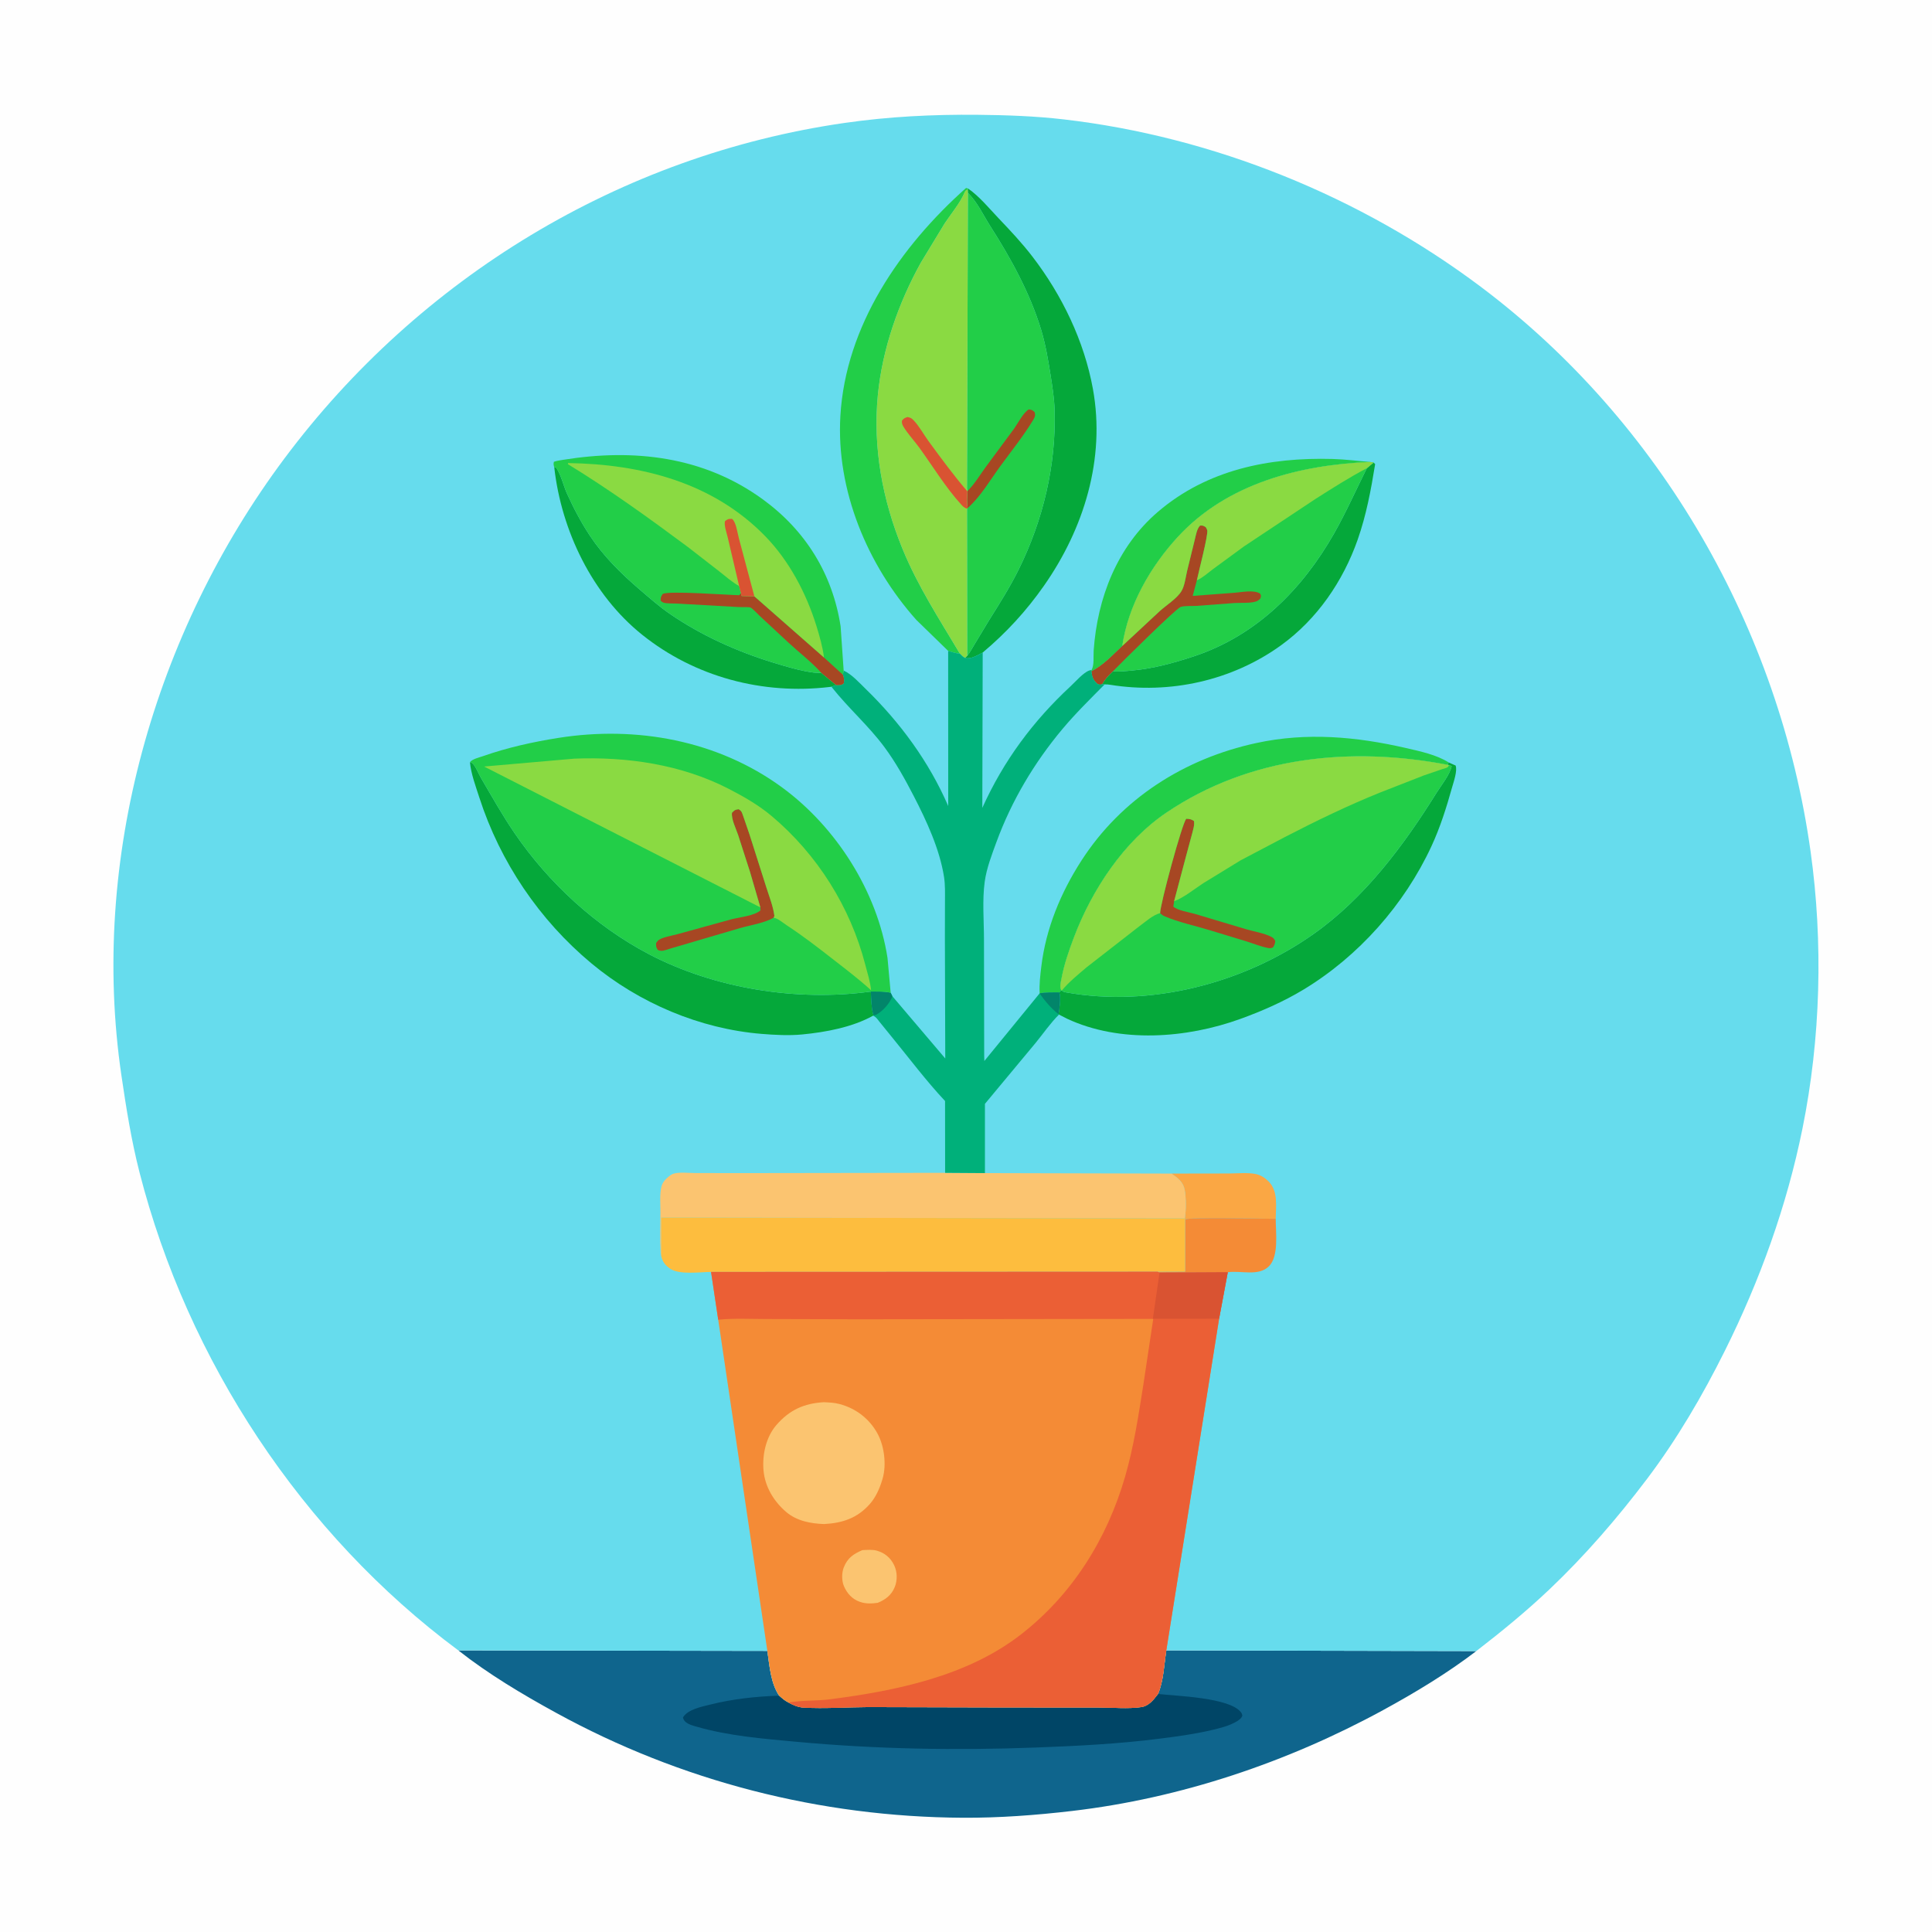 <svg version="1.1" xmlns="http://www.w3.org/2000/svg" style="display: block;" viewBox="0 0 2048 2048" width="1024" height="1024">
<path transform="translate(0,0)" fill="rgb(254,254,254)" d="M -0 -0 L 2048 0 L 2048 2048 L -0 2048 L -0 -0 z"/>
<path transform="translate(0,0)" fill="rgb(15,101,141)" d="M 1236.33 1749.48 L 1564.94 1750.2 C 1534.22 1773.68 1500.07 1794.3 1466.16 1812.78 C 1364.58 1868.13 1251.6 1906.21 1136.5 1919.69 C 1098.21 1924.17 1059.11 1927.11 1020.54 1926.89 C 869.346 1926.03 721.601 1888.18 589.119 1815.46 C 553.531 1795.93 517.744 1774.63 485.826 1749.47 L 813.423 1750.01 C 815.773 1765.78 816.854 1783.91 825.931 1797.48 C 829.129 1800.36 831.923 1802.85 835.827 1804.76 C 840.644 1807.43 845.995 1809.79 851.569 1810.11 C 874.09 1811.41 897.752 1809.65 920.388 1809.59 L 1057.34 1809.94 L 1164.67 1810.02 C 1178.99 1810 1195.68 1811.66 1209.77 1809.6 C 1217.86 1808.41 1222.87 1801.77 1227.51 1795.71 C 1233.47 1781.87 1233.97 1764.34 1236.33 1749.48 z"/>
<path transform="translate(0,0)" fill="rgb(0,69,102)" d="M 1227.51 1795.71 C 1246.59 1797.85 1303.17 1799.31 1315.41 1815.01 C 1316.29 1816.13 1316.67 1817.12 1316.93 1818.5 C 1316.24 1821.41 1313.1 1823.54 1310.64 1824.97 C 1302.47 1829.72 1293.11 1831.91 1284 1834.05 C 1265.85 1838.33 1247.47 1840.74 1229 1843.09 C 1185.48 1848.62 1141.89 1850.8 1098.08 1852.45 C 1013.49 1855.66 928.822 1854.17 844.5 1846.39 C 809.189 1843.13 772.122 1840.19 738 1830.23 C 733.532 1828.93 727.315 1827.35 724.813 1823 C 724.302 1822.11 724.213 1821.44 724.002 1820.5 C 729.043 1812.02 743.944 1809.15 753.062 1806.87 C 776.637 1800.97 801.668 1798.28 825.931 1797.48 C 829.129 1800.36 831.923 1802.85 835.827 1804.76 C 840.644 1807.43 845.995 1809.79 851.569 1810.11 C 874.09 1811.41 897.752 1809.65 920.388 1809.59 L 1057.34 1809.94 L 1164.67 1810.02 C 1178.99 1810 1195.68 1811.66 1209.77 1809.6 C 1217.86 1808.41 1222.87 1801.77 1227.51 1795.71 z"/>
<path transform="translate(0,0)" fill="rgb(102,220,237)" d="M 485.826 1749.47 C 320.038 1626.33 199.014 1442.45 147.861 1242.66 C 139.237 1208.98 133.786 1174.55 128.727 1140.17 C 94.989 910.891 163.66 670.576 301.5 485.999 C 444.632 294.337 657.958 164.562 895.038 130.352 C 942.242 123.541 988.899 121.222 1036.56 121.697 C 1067.02 122.001 1097.34 123.055 1127.63 126.562 C 1286.19 144.925 1442.26 208.258 1569.79 304.078 C 1760.43 447.318 1886.35 666.986 1919.28 902.537 C 1932.77 999.041 1930.03 1100.81 1910.69 1196.32 C 1894.07 1278.39 1865.59 1357.28 1828.28 1432.16 C 1804.79 1479.31 1777.65 1525.72 1745.86 1567.78 C 1714.52 1609.23 1680.26 1648.93 1642.54 1684.73 C 1617.95 1708.07 1591.76 1729.5 1564.94 1750.2 L 1236.33 1749.48 C 1233.97 1764.34 1233.47 1781.87 1227.51 1795.71 C 1222.87 1801.77 1217.86 1808.41 1209.77 1809.6 C 1195.68 1811.66 1178.99 1810 1164.67 1810.02 L 1057.34 1809.94 L 920.388 1809.59 C 897.752 1809.65 874.09 1811.41 851.569 1810.11 C 845.995 1809.79 840.644 1807.43 835.827 1804.76 C 831.923 1802.85 829.129 1800.36 825.931 1797.48 C 816.854 1783.91 815.773 1765.78 813.423 1750.01 L 485.826 1749.47 z"/>
<path transform="translate(0,0)" fill="rgb(250,167,68)" d="M 1241.87 1244.04 L 1302.37 1243.94 C 1311.3 1243.93 1322.54 1242.75 1331.19 1244.53 C 1336.46 1245.61 1341.16 1248.7 1344.89 1252.5 C 1355.08 1262.88 1352.44 1278.68 1352.31 1292.01 C 1339.15 1291.97 1262.09 1289.98 1256.26 1292.65 L 1255.98 1291.53 C 1257.33 1282.31 1257.39 1270.71 1255.85 1261.54 C 1254.41 1253 1248.53 1248.7 1241.87 1244.04 z"/>
<path transform="translate(0,0)" fill="rgb(244,139,54)" d="M 1256.26 1292.65 C 1262.09 1289.98 1339.15 1291.97 1352.31 1292.01 C 1352.3 1306.42 1355.83 1331.61 1345.17 1342.24 C 1334.03 1353.35 1315.48 1346.55 1301.49 1348.64 L 1229.15 1349.01 L 1227.16 1348.09 L 1256.24 1347.88 L 1256.26 1292.65 z"/>
<path transform="translate(0,0)" fill="rgb(34,206,72)" d="M 1157.08 710.318 C 1160.11 704.912 1158.9 695.817 1159.33 689.626 C 1163.23 633.938 1184.14 579.667 1227.37 542.615 C 1279.63 497.829 1345.42 484.675 1412.58 486.526 C 1425.95 486.894 1439.07 488.643 1452.38 489.686 C 1378.22 492.772 1301.05 512.314 1248.84 568.826 C 1219.62 600.444 1195.9 641.719 1189.67 684.758 C 1179.76 694.106 1169.28 705.49 1156.95 711.556 L 1157.08 710.318 z"/>
<path transform="translate(0,0)" fill="rgb(5,168,58)" d="M 587.576 495.74 L 589.022 495.079 C 594.423 501.957 597.251 514.859 600.968 523.072 C 607.962 538.531 616.066 553.935 625.451 568.076 C 639.892 589.836 658.486 608.155 678.242 625.076 C 688.688 634.023 699.197 643.289 710.564 651.06 C 743.597 673.639 781.294 690.65 819.499 702.363 C 833.244 706.576 848.212 711.101 862.5 712.947 L 870.779 713.384 L 886.293 726.28 L 881.368 727.982 L 879.545 728.209 C 808.616 736.673 736.677 717.705 680.633 672.79 C 627.642 630.322 595.134 562.419 587.576 495.74 z"/>
<path transform="translate(0,0)" fill="rgb(5,168,58)" d="M 1456.07 490.333 L 1457.71 492 C 1453.31 519.251 1448.35 546.012 1439.16 572.137 C 1423.65 616.263 1396.14 656.377 1358.06 683.948 C 1306.11 721.567 1239.97 736.131 1176.82 725.899 C 1174.81 725.574 1173.02 725.402 1170.97 725.49 L 1168.38 725.257 C 1171.44 719.68 1175.27 715.915 1179.81 711.552 C 1186.53 712.268 1193.74 711.345 1200.47 710.73 C 1222.78 708.689 1244.58 702.695 1265.78 695.654 C 1331.81 673.716 1380.55 624.757 1414.31 565.274 C 1426.99 542.932 1437.42 519.316 1448.9 496.341 L 1456.07 490.333 z"/>
<path transform="translate(0,0)" fill="rgb(34,206,72)" d="M 1102.06 1052.98 C 1101.54 1043.51 1102.71 1033.97 1103.84 1024.57 C 1108.66 984.32 1124.36 946.461 1146.21 912.5 C 1188.75 846.406 1255.45 804.228 1331.59 787.677 C 1384.99 776.07 1437.74 780.819 1490.5 792.982 C 1505.26 796.385 1522.91 800.061 1535.8 808.321 C 1534.65 810.161 1534.71 809.286 1534.97 810.82 C 1431.97 791.021 1325.01 801.664 1236.56 861.333 C 1191.27 891.886 1157.31 943.548 1138.3 994.001 C 1133.04 1007.94 1127.97 1022.47 1125.28 1037.16 C 1124.54 1041.19 1123 1046.07 1125.1 1049.84 L 1122.83 1051.98 C 1116.08 1052.15 1108.67 1051.74 1102.06 1052.98 z"/>
<path transform="translate(0,0)" fill="rgb(34,206,72)" d="M 1005.08 689.973 L 971.318 657.102 C 919.325 598.842 886.225 519.53 890.836 440.913 C 896.452 345.146 954.421 261.231 1024.08 199.248 L 1026.35 199.945 L 1025.79 200.702 C 1024.47 201.601 1023.39 201.929 1022.77 203.436 C 1018.01 215.01 1008.36 226.299 1001.44 236.728 L 976.144 278.389 C 952.397 321.229 935.319 369.904 930.565 418.801 C 925.148 474.52 935.516 530.103 956.62 581.628 C 972.953 621.503 995.617 656.169 1017.56 692.971 C 1013.19 692.503 1009.26 691.262 1005.08 689.973 z"/>
<path transform="translate(0,0)" fill="rgb(5,168,58)" d="M 1026.35 199.945 C 1038.12 208.095 1048.74 221.096 1058.72 231.567 C 1071.15 244.6 1083.52 257.779 1094.49 272.086 C 1125.81 312.925 1149.36 361.62 1158.57 412.475 C 1171.93 486.268 1149.05 560.327 1106.67 620.867 C 1087.91 647.662 1066.71 670.695 1041.7 691.745 C 1036.5 694.449 1028.82 699.214 1022.84 697.406 L 1025.3 695.163 C 1028.18 691.835 1030.53 687.146 1032.85 683.362 L 1048.63 657.22 C 1059.72 639.588 1070.71 622.212 1079.95 603.5 C 1105.79 551.2 1119.61 493.246 1117.93 434.84 C 1117.58 422.332 1115.52 409.385 1113.55 397.031 C 1111 381.022 1108.29 364.777 1103.54 349.237 C 1091.59 310.114 1071.47 273.706 1049.53 239.376 C 1042.36 228.159 1035.66 213.649 1026.01 204.501 L 1025.79 200.702 L 1026.35 199.945 z"/>
<path transform="translate(0,0)" fill="rgb(5,168,58)" d="M 498.165 807.944 C 499.052 808.338 500.108 808.474 500.826 809.126 C 504.174 812.168 507.634 820.882 510.055 825 C 521.581 844.606 532.645 864.42 545.5 883.211 C 581.459 935.774 631.267 981.77 687.834 1011.44 C 757.666 1048.08 845.148 1061.84 923.109 1051.11 C 923.806 1059.42 923.471 1068.24 925.942 1076.22 L 925.481 1076.68 C 903.578 1088.94 875.234 1094.16 850.523 1096.55 C 836.346 1097.91 821.619 1097.12 807.462 1095.97 C 741.91 1090.66 677.496 1063.26 627.029 1021.29 C 571.801 975.359 530.166 913.746 508.105 845.393 C 504.283 833.549 499.302 820.313 498.165 807.944 z"/>
<path transform="translate(0,0)" fill="rgb(5,168,58)" d="M 1534.97 810.82 C 1534.71 809.286 1534.65 810.161 1535.8 808.321 L 1543.02 811.5 C 1545.08 817.12 1540.89 828.863 1539.26 834.669 C 1533.26 856.077 1526.74 876.887 1517.36 897.112 C 1488.59 959.116 1440.04 1013.87 1381.4 1049.23 C 1360.56 1061.79 1337.85 1071.74 1315 1080.03 C 1257.88 1100.77 1187.18 1106.11 1130.99 1079.82 L 1122.58 1075.5 L 1122.08 1075.12 C 1123.11 1069.16 1124.62 1057.66 1122.83 1051.98 L 1125.1 1049.84 L 1125.56 1049.99 C 1126.98 1051.34 1128.21 1051.65 1130.11 1051.99 C 1219.93 1067.97 1318.03 1042.49 1392.2 990.248 C 1446.54 951.975 1487.94 896.326 1522.76 840.464 C 1527.52 832.818 1537.29 820.642 1538.82 812.024 L 1536.07 811.056 L 1534.97 810.82 z"/>
<path transform="translate(0,0)" fill="rgb(251,196,112)" d="M 1001.87 1243.25 L 1044.08 1243.53 L 1241.87 1244.04 C 1248.53 1248.7 1254.41 1253 1255.85 1261.54 C 1257.39 1270.71 1257.33 1282.31 1255.98 1291.53 L 700.978 1290.71 L 700.924 1331.43 C 700.538 1330.03 700.397 1328.82 700.311 1327.36 C 699.493 1313.39 700.026 1299.14 700.088 1285.15 C 700.127 1276.49 699.025 1265.28 701.408 1256.93 C 702.12 1254.44 703.919 1251.89 705.701 1250.04 C 707.295 1248.38 711.142 1245.13 713.183 1244.39 C 719.376 1242.14 730.692 1243.49 737.441 1243.5 L 793.241 1243.55 L 1001.87 1243.25 z"/>
<path transform="translate(0,0)" fill="rgb(34,206,72)" d="M 1452.38 489.686 L 1456.07 490.333 L 1448.9 496.341 C 1437.42 519.316 1426.99 542.932 1414.31 565.274 C 1380.55 624.757 1331.81 673.716 1265.78 695.654 C 1244.58 702.695 1222.78 708.689 1200.47 710.73 C 1193.74 711.345 1186.53 712.268 1179.81 711.552 C 1175.27 715.915 1171.44 719.68 1168.38 725.257 C 1166.09 725.881 1165.78 725.84 1163.5 725.156 C 1158.58 720.617 1157.77 718.093 1156.95 711.556 C 1169.28 705.49 1179.76 694.106 1189.67 684.758 C 1195.9 641.719 1219.62 600.444 1248.84 568.826 C 1301.05 512.314 1378.22 492.772 1452.38 489.686 z"/>
<path transform="translate(0,0)" fill="rgb(167,71,35)" d="M 1189.67 684.758 L 1229.31 647.853 C 1236.34 641.45 1247.68 634.497 1252.44 626.515 C 1255.78 620.904 1256.86 611.831 1258.32 605.422 L 1266.54 571.881 C 1267.81 567.005 1268.58 560.981 1272.05 557.166 C 1275.22 556.908 1275.42 557.176 1278.17 558.838 C 1278.69 559.892 1279.41 560.87 1279.73 562 C 1281.04 566.63 1270.21 607.623 1268.72 615.185 L 1264.31 631.686 L 1308.5 628.371 C 1316.48 627.756 1328.97 624.984 1335.77 629.223 C 1337.04 631.79 1336.83 631.717 1336.01 634.5 C 1334.44 635.955 1333.41 636.916 1331.33 637.602 C 1325.25 639.607 1315.05 638.824 1308.5 639.223 L 1268.23 642.265 C 1263.46 642.539 1255.94 641.981 1251.57 643.364 C 1246.62 644.927 1187.58 703.505 1179.81 711.552 C 1175.27 715.915 1171.44 719.68 1168.38 725.257 C 1166.09 725.881 1165.78 725.84 1163.5 725.156 C 1158.58 720.617 1157.77 718.093 1156.95 711.556 C 1169.28 705.49 1179.76 694.106 1189.67 684.758 z"/>
<path transform="translate(0,0)" fill="rgb(138,218,66)" d="M 1452.38 489.686 L 1456.07 490.333 L 1448.9 496.341 C 1430.14 506.167 1412.43 517.538 1394.55 528.837 L 1318.65 579.241 L 1285.75 603.369 C 1280.27 607.43 1274.95 612.431 1268.72 615.185 C 1270.21 607.623 1281.04 566.63 1279.73 562 C 1279.41 560.87 1278.69 559.892 1278.17 558.838 C 1275.42 557.176 1275.22 556.908 1272.05 557.166 C 1268.58 560.981 1267.81 567.005 1266.54 571.881 L 1258.32 605.422 C 1256.86 611.831 1255.78 620.904 1252.44 626.515 C 1247.68 634.497 1236.34 641.45 1229.31 647.853 L 1189.67 684.758 C 1195.9 641.719 1219.62 600.444 1248.84 568.826 C 1301.05 512.314 1378.22 492.772 1452.38 489.686 z"/>
<path transform="translate(0,0)" fill="rgb(34,206,72)" d="M 1026.01 204.501 C 1035.66 213.649 1042.36 228.159 1049.53 239.376 C 1071.47 273.706 1091.59 310.114 1103.54 349.237 C 1108.29 364.777 1111 381.022 1113.55 397.031 C 1115.52 409.385 1117.58 422.332 1117.93 434.84 C 1119.61 493.246 1105.79 551.2 1079.95 603.5 C 1070.71 622.212 1059.72 639.588 1048.63 657.22 L 1032.85 683.362 C 1030.53 687.146 1028.18 691.835 1025.3 695.163 L 1025.08 539.204 L 1025.78 538.512 C 1024.72 532.713 1025.19 526.709 1025.43 520.853 L 1025.79 520.284 C 1025.11 518.41 1025.05 518.861 1025.07 517.265 L 1026.01 204.501 z"/>
<path transform="translate(0,0)" fill="rgb(167,71,35)" d="M 1025.79 520.284 L 1026.38 519.711 C 1033.33 512.655 1038.89 503.389 1044.7 495.362 L 1074.89 454.537 C 1079.25 448.444 1084.36 437.924 1090.5 433.964 C 1093.98 434.48 1094.25 434.621 1096.84 437 C 1097.72 440.429 1097.06 442.085 1095.27 445.063 C 1084.96 462.16 1072.07 478.121 1060.29 494.242 C 1049.7 508.718 1039.3 526.69 1025.78 538.512 C 1024.72 532.713 1025.19 526.709 1025.43 520.853 L 1025.79 520.284 z"/>
<path transform="translate(0,0)" fill="rgb(138,218,66)" d="M 1017.56 692.971 C 995.617 656.169 972.953 621.503 956.62 581.628 C 935.516 530.103 925.148 474.52 930.565 418.801 C 935.319 369.904 952.397 321.229 976.144 278.389 L 1001.44 236.728 C 1008.36 226.299 1018.01 215.01 1022.77 203.436 C 1023.39 201.929 1024.47 201.601 1025.79 200.702 L 1026.01 204.501 L 1025.07 517.265 C 1025.05 518.861 1025.11 518.41 1025.79 520.284 L 1025.43 520.853 C 1025.19 526.709 1024.72 532.713 1025.78 538.512 L 1025.08 539.204 L 1025.3 695.163 L 1022.84 697.406 C 1020.7 696.268 1019.27 694.655 1017.56 692.971 z"/>
<path transform="translate(0,0)" fill="rgb(217,83,50)" d="M 1025.08 539.204 C 1022.1 538.355 1020.62 536.711 1018.6 534.481 C 1002.57 516.829 989.011 494.681 975.05 475.261 C 969.498 467.538 962.399 460.153 957.56 452.047 C 956.27 449.885 955.976 448.489 956.078 446 C 958.016 443.427 959.069 443.024 962 442.072 C 964.909 442.756 965.978 442.986 968.143 445.202 C 974.261 451.461 979.014 460.424 984.234 467.555 C 997.413 485.557 1010.91 503.941 1025.43 520.853 C 1025.19 526.709 1024.72 532.713 1025.78 538.512 L 1025.08 539.204 z"/>
<path transform="translate(0,0)" fill="rgb(253,189,62)" d="M 700.924 1331.43 L 700.978 1290.71 L 1255.98 1291.53 L 1256.26 1292.65 L 1256.24 1347.88 L 1227.16 1348.09 L 753.763 1348.29 C 742.116 1348.39 720.15 1351.52 710.5 1344.94 C 705.45 1341.5 702.12 1337.49 700.924 1331.43 z"/>
<path transform="translate(0,0)" fill="rgb(0,176,122)" d="M 1005.08 689.973 C 1009.26 691.262 1013.19 692.503 1017.56 692.971 C 1019.27 694.655 1020.7 696.268 1022.84 697.406 C 1028.82 699.214 1036.5 694.449 1041.7 691.745 L 1041.29 856.39 C 1063.83 806.444 1095.05 764.36 1135.08 727.249 C 1140.09 722.608 1148.21 713.146 1154.49 710.831 C 1155.83 710.337 1155.87 710.403 1157.08 710.318 L 1156.95 711.556 C 1157.77 718.093 1158.58 720.617 1163.5 725.156 C 1165.78 725.84 1166.09 725.881 1168.38 725.257 L 1170.97 725.49 C 1155.72 740.932 1140.23 756.095 1126.27 772.75 C 1096.31 808.495 1072.33 848.841 1056.25 892.665 C 1051.31 906.144 1045.82 920.349 1043.84 934.63 C 1041.13 954.245 1043.06 976.369 1043.06 996.217 L 1043.28 1119 L 1043.45 1124.7 L 1102.06 1052.98 C 1108.67 1051.74 1116.08 1052.15 1122.83 1051.98 C 1124.62 1057.66 1123.11 1069.16 1122.08 1075.12 L 1122.58 1075.5 C 1113.5 1084.44 1105.85 1095.7 1097.74 1105.58 L 1044.07 1170.11 L 1044.08 1243.53 L 1001.87 1243.25 L 1001.8 1167.12 C 981.877 1145.89 963.741 1121.7 945.276 1099.14 L 932.472 1083.37 C 930.382 1080.82 928.676 1077.88 925.481 1076.68 L 925.942 1076.22 C 923.471 1068.24 923.806 1059.42 923.109 1051.11 C 930.025 1051.19 937.404 1050.78 944.154 1052.38 L 945.956 1056.06 L 1002.02 1122.03 L 1001.63 994.022 L 1001.71 955.908 C 1001.72 947.165 1002.05 938.1 1000.69 929.438 C 996.094 900.144 982.141 870.018 968.621 843.875 C 959.295 825.841 949.522 808.168 937.407 791.824 C 920.663 769.235 899.471 750.821 882.115 728.938 L 881.368 727.982 L 886.293 726.28 C 889.826 726.145 891.708 726.73 894.432 724.366 C 895.053 720.634 894.737 718.718 893.44 715.183 L 894.316 710.831 C 902.859 714.714 910.863 723.685 917.59 730.228 C 954.258 765.894 984.706 807.362 1005.16 854.424 L 1005.08 689.973 z"/>
<path transform="translate(0,0)" fill="rgb(2,133,106)" d="M 1102.06 1052.98 C 1108.67 1051.74 1116.08 1052.15 1122.83 1051.98 C 1124.62 1057.66 1123.11 1069.16 1122.08 1075.12 C 1114.43 1069.01 1107.51 1061.09 1102.06 1052.98 z"/>
<path transform="translate(0,0)" fill="rgb(2,133,106)" d="M 923.109 1051.11 C 930.025 1051.19 937.404 1050.78 944.154 1052.38 L 945.956 1056.06 C 943.431 1063.27 936.086 1071.67 929.256 1075.38 C 928.189 1075.96 927.122 1076.07 925.942 1076.22 C 923.471 1068.24 923.806 1059.42 923.109 1051.11 z"/>
<path transform="translate(0,0)" fill="rgb(34,206,72)" d="M 597.056 487.407 C 671.722 475.392 745.589 483.603 808.318 529.119 C 853.862 562.165 882.539 608.38 891.087 663.969 L 894.316 710.831 L 893.44 715.183 C 894.737 718.718 895.053 720.634 894.432 724.366 C 891.708 726.73 889.826 726.145 886.293 726.28 L 870.779 713.384 L 862.5 712.947 C 848.212 711.101 833.244 706.576 819.499 702.363 C 781.294 690.65 743.597 673.639 710.564 651.06 C 699.197 643.289 688.688 634.023 678.242 625.076 C 658.486 608.155 639.892 589.836 625.451 568.076 C 616.066 553.935 607.962 538.531 600.968 523.072 C 597.251 514.859 594.423 501.957 589.022 495.079 L 587.576 495.74 C 586.99 493.221 586.44 492.017 587.169 489.5 C 590.375 488.395 593.723 487.964 597.056 487.407 z"/>
<path transform="translate(0,0)" fill="rgb(167,71,35)" d="M 870.779 713.384 C 860.412 701.798 847.21 691.824 835.802 681.202 L 805.073 652.643 C 802.428 650.227 798.674 645.737 795.644 644.041 C 794.294 643.286 785.631 643.637 783.532 643.532 L 718.587 639.858 C 714.783 639.594 706.215 639.994 703 638.692 C 701.993 638.284 701.208 637.463 700.312 636.849 C 700.309 633.151 700.502 632.757 702.5 629.628 C 708.842 625.991 771.536 630.755 783.475 630.954 L 785.427 629 L 786.16 631.778 L 799.665 632.144 L 873.472 696.996 L 893.44 715.183 C 894.737 718.718 895.053 720.634 894.432 724.366 C 891.708 726.73 889.826 726.145 886.293 726.28 L 870.779 713.384 z"/>
<path transform="translate(0,0)" fill="rgb(138,218,66)" d="M 602.209 490.868 C 679.715 492.015 755.619 511.356 811.145 568.355 C 836.587 594.471 854.812 629.082 865.497 663.705 C 868.847 674.562 872.045 685.712 873.472 696.996 L 799.665 632.144 L 786.16 631.778 L 785.427 629 L 783.52 621.277 C 775.945 616.985 769.025 610.902 762.21 605.5 L 729.226 579.874 C 687.9 549.146 645.944 518.901 602 492.027 L 602.209 490.868 z"/>
<path transform="translate(0,0)" fill="rgb(217,83,50)" d="M 783.52 621.277 L 771.368 569.469 C 770.374 565.045 767.319 556.696 768.5 552.435 C 771.703 550.165 771.834 549.951 776 550.032 C 780.308 553.281 781.77 565.326 783.254 570.673 L 799.665 632.144 L 786.16 631.778 L 785.427 629 L 783.52 621.277 z"/>
<path transform="translate(0,0)" fill="rgb(34,206,72)" d="M 1125.1 1049.84 C 1123 1046.07 1124.54 1041.19 1125.28 1037.16 C 1127.97 1022.47 1133.04 1007.94 1138.3 994.001 C 1157.31 943.548 1191.27 891.886 1236.56 861.333 C 1325.01 801.664 1431.97 791.021 1534.97 810.82 L 1536.07 811.056 L 1538.82 812.024 C 1537.29 820.642 1527.52 832.818 1522.76 840.464 C 1487.94 896.326 1446.54 951.975 1392.2 990.248 C 1318.03 1042.49 1219.93 1067.97 1130.11 1051.99 C 1128.21 1051.65 1126.98 1051.34 1125.56 1049.99 L 1125.1 1049.84 z"/>
<path transform="translate(0,0)" fill="rgb(167,71,35)" d="M 1229.75 968.062 C 1229.65 959.147 1253.03 872.639 1257.5 867.888 C 1260.97 868.078 1262.81 868.284 1265.67 870.318 C 1266.4 874.747 1264.87 878.906 1263.85 883.184 L 1257.13 908.118 L 1244.62 955.333 L 1243.75 961 C 1247.82 965.033 1260.66 967.038 1266.42 968.712 L 1321 985.042 C 1329.38 987.479 1340.18 989.179 1347.86 993.184 C 1350.14 994.374 1350.61 995.359 1351.85 997.5 C 1351.52 1000.42 1350.98 1001.8 1349.5 1004.24 C 1347.18 1005.21 1346.54 1005.37 1343.98 1004.87 C 1336.34 1003.37 1328.55 1000.16 1321.09 997.83 L 1282 985.946 C 1266.68 981.291 1249.27 977.591 1234.66 971.353 C 1232.7 970.516 1231.33 969.467 1229.75 968.062 z"/>
<path transform="translate(0,0)" fill="rgb(138,218,66)" d="M 1125.1 1049.84 C 1123 1046.07 1124.54 1041.19 1125.28 1037.16 C 1127.97 1022.47 1133.04 1007.94 1138.3 994.001 C 1157.31 943.548 1191.27 891.886 1236.56 861.333 C 1325.01 801.664 1431.97 791.021 1534.97 810.82 L 1536.07 811.056 C 1535.55 811.809 1535.22 812.734 1534.51 813.317 C 1533.54 814.124 1529.96 814.915 1528.68 815.365 L 1509.35 821.991 L 1463.13 840.05 C 1428.56 853.954 1395.06 870.257 1361.96 887.331 L 1315.28 911.891 L 1275.54 936.224 C 1266.09 942.343 1255.06 951.509 1244.62 955.333 L 1257.13 908.118 L 1263.85 883.184 C 1264.87 878.906 1266.4 874.747 1265.67 870.318 C 1262.81 868.284 1260.97 868.078 1257.5 867.888 C 1253.03 872.639 1229.65 959.147 1229.75 968.062 C 1222.52 969.521 1214 977.387 1207.87 981.767 L 1152.05 1025.22 C 1143.1 1032.84 1133.05 1040.93 1125.56 1049.99 L 1125.1 1049.84 z"/>
<path transform="translate(0,0)" fill="rgb(34,206,72)" d="M 498.165 807.944 C 500.606 804.588 508.011 802.939 511.986 801.546 C 538.065 792.411 564.686 786.514 591.943 782.199 C 674.391 769.148 760.647 784.69 828.856 834.565 C 886.272 876.549 929.893 944.897 940.793 1015.43 L 944.154 1052.38 C 937.404 1050.78 930.025 1051.19 923.109 1051.11 C 845.148 1061.84 757.666 1048.08 687.834 1011.44 C 631.267 981.77 581.459 935.774 545.5 883.211 C 532.645 864.42 521.581 844.606 510.055 825 C 507.634 820.882 504.174 812.168 500.826 809.126 C 500.108 808.474 499.052 808.338 498.165 807.944 z"/>
<path transform="translate(0,0)" fill="rgb(167,71,35)" d="M 805.999 961.868 L 794.951 924 L 782.366 884.964 C 780.259 878.653 774.915 868.017 775.95 861.5 C 778.775 858.733 778.885 858.34 783 857.77 C 783.833 858.427 784.807 858.937 785.5 859.741 C 786.613 861.034 787.499 864.287 788.153 866 L 794.475 884.378 L 812.28 940.368 C 815.361 950.227 819.63 960.656 820.909 970.927 L 820.083 972.837 C 809.794 978.632 795.715 980.58 784.34 983.854 L 708.941 1006 C 704.695 1007.33 701.296 1009.02 697.153 1006.86 C 695.414 1003.8 695.393 1003.27 695.5 999.728 C 696.167 998.85 696.7 997.853 697.5 997.093 C 701.21 993.57 712.61 991.798 717.849 990.35 L 775.339 974.5 C 783.615 972.398 800.059 970.692 806.18 965 L 805.999 961.868 z"/>
<path transform="translate(0,0)" fill="rgb(138,218,66)" d="M 805.999 961.868 L 513.168 812.546 L 608.801 804.194 C 664.71 801.995 722.259 810.335 772.372 836.152 C 788.406 844.412 804.377 853.55 818.202 865.215 C 866.42 905.902 901.429 961.48 917.227 1022.61 C 919.487 1031.36 922.553 1040.74 923.377 1049.72 C 910.774 1038.23 897.263 1027.98 883.825 1017.5 C 867.487 1004.75 851.357 992.224 834 980.869 C 830.279 978.434 824.345 973.285 820.083 972.837 L 820.909 970.927 C 819.63 960.656 815.361 950.227 812.28 940.368 L 794.475 884.378 L 788.153 866 C 787.499 864.287 786.613 861.034 785.5 859.741 C 784.807 858.937 783.833 858.427 783 857.77 C 778.885 858.34 778.775 858.733 775.95 861.5 C 774.915 868.017 780.259 878.653 782.366 884.964 L 794.951 924 L 805.999 961.868 z"/>
<path transform="translate(0,0)" fill="rgb(244,139,54)" d="M 753.763 1348.29 L 1227.16 1348.09 L 1229.15 1349.01 L 1301.49 1348.64 L 1292.28 1397.9 L 1236.33 1749.48 C 1233.97 1764.34 1233.47 1781.87 1227.51 1795.71 C 1222.87 1801.77 1217.86 1808.41 1209.77 1809.6 C 1195.68 1811.66 1178.99 1810 1164.67 1810.02 L 1057.34 1809.94 L 920.388 1809.59 C 897.752 1809.65 874.09 1811.41 851.569 1810.11 C 845.995 1809.79 840.644 1807.43 835.827 1804.76 C 831.923 1802.85 829.129 1800.36 825.931 1797.48 C 816.854 1783.91 815.773 1765.78 813.423 1750.01 L 761.352 1398.98 L 753.763 1348.29 z"/>
<path transform="translate(0,0)" fill="rgb(251,196,112)" d="M 914.215 1643.19 C 919.18 1642.96 924.784 1642.43 929.609 1643.8 C 937.82 1646.14 944.035 1651.32 947.747 1659 C 951.267 1666.28 951.447 1675.12 948.378 1682.57 C 944.928 1690.94 938.57 1695.75 930.417 1699.05 C 923.748 1699.93 918.008 1700.25 911.5 1698.01 C 903.471 1695.25 897.956 1689.15 894.632 1681.46 C 892.142 1675.7 892.164 1667.22 894.476 1661.41 C 898.441 1651.45 904.808 1647.16 914.215 1643.19 z"/>
<path transform="translate(0,0)" fill="rgb(251,196,112)" d="M 873.265 1486.4 C 878.99 1486.66 884.566 1486.86 890.134 1488.38 C 907.29 1493.04 921.373 1503.69 930.031 1519.34 C 937.439 1532.73 939.863 1552.67 935.626 1567.33 L 935.117 1569 C 932.462 1577.97 928.206 1587.4 921.925 1594.47 C 908.636 1609.41 892.903 1614.54 873.532 1615.56 C 859.398 1615.06 844.637 1612.32 833.5 1602.84 C 820.295 1591.6 810.884 1576.12 809.358 1558.61 C 807.914 1542.05 811.961 1523.29 823.084 1510.5 C 836.964 1494.54 852.37 1487.62 873.265 1486.4 z"/>
<path transform="translate(0,0)" fill="rgb(235,95,53)" d="M 753.763 1348.29 L 1227.16 1348.09 L 1229.15 1349.01 L 1301.49 1348.64 L 1292.28 1397.9 L 1236.33 1749.48 C 1233.97 1764.34 1233.47 1781.87 1227.51 1795.71 C 1222.87 1801.77 1217.86 1808.41 1209.77 1809.6 C 1195.68 1811.66 1178.99 1810 1164.67 1810.02 L 1057.34 1809.94 L 920.388 1809.59 C 897.752 1809.65 874.09 1811.41 851.569 1810.11 C 845.995 1809.79 840.644 1807.43 835.827 1804.76 C 850.078 1802.19 865.469 1803.18 879.979 1801.31 C 949.774 1792.3 1024.95 1776.92 1081.83 1732.92 C 1136.59 1690.55 1173.64 1631.27 1192.74 1565 C 1201.85 1533.39 1206.73 1501.26 1211.85 1468.85 L 1222.49 1398.09 L 910.308 1398.49 L 812.527 1398.22 C 795.715 1398.23 778.065 1397.21 761.352 1398.98 L 753.763 1348.29 z"/>
<path transform="translate(0,0)" fill="rgb(217,83,50)" d="M 1229.15 1349.01 L 1301.49 1348.64 L 1292.28 1397.9 L 1222.1 1397.95 L 1229.15 1349.01 z"/>
</svg>